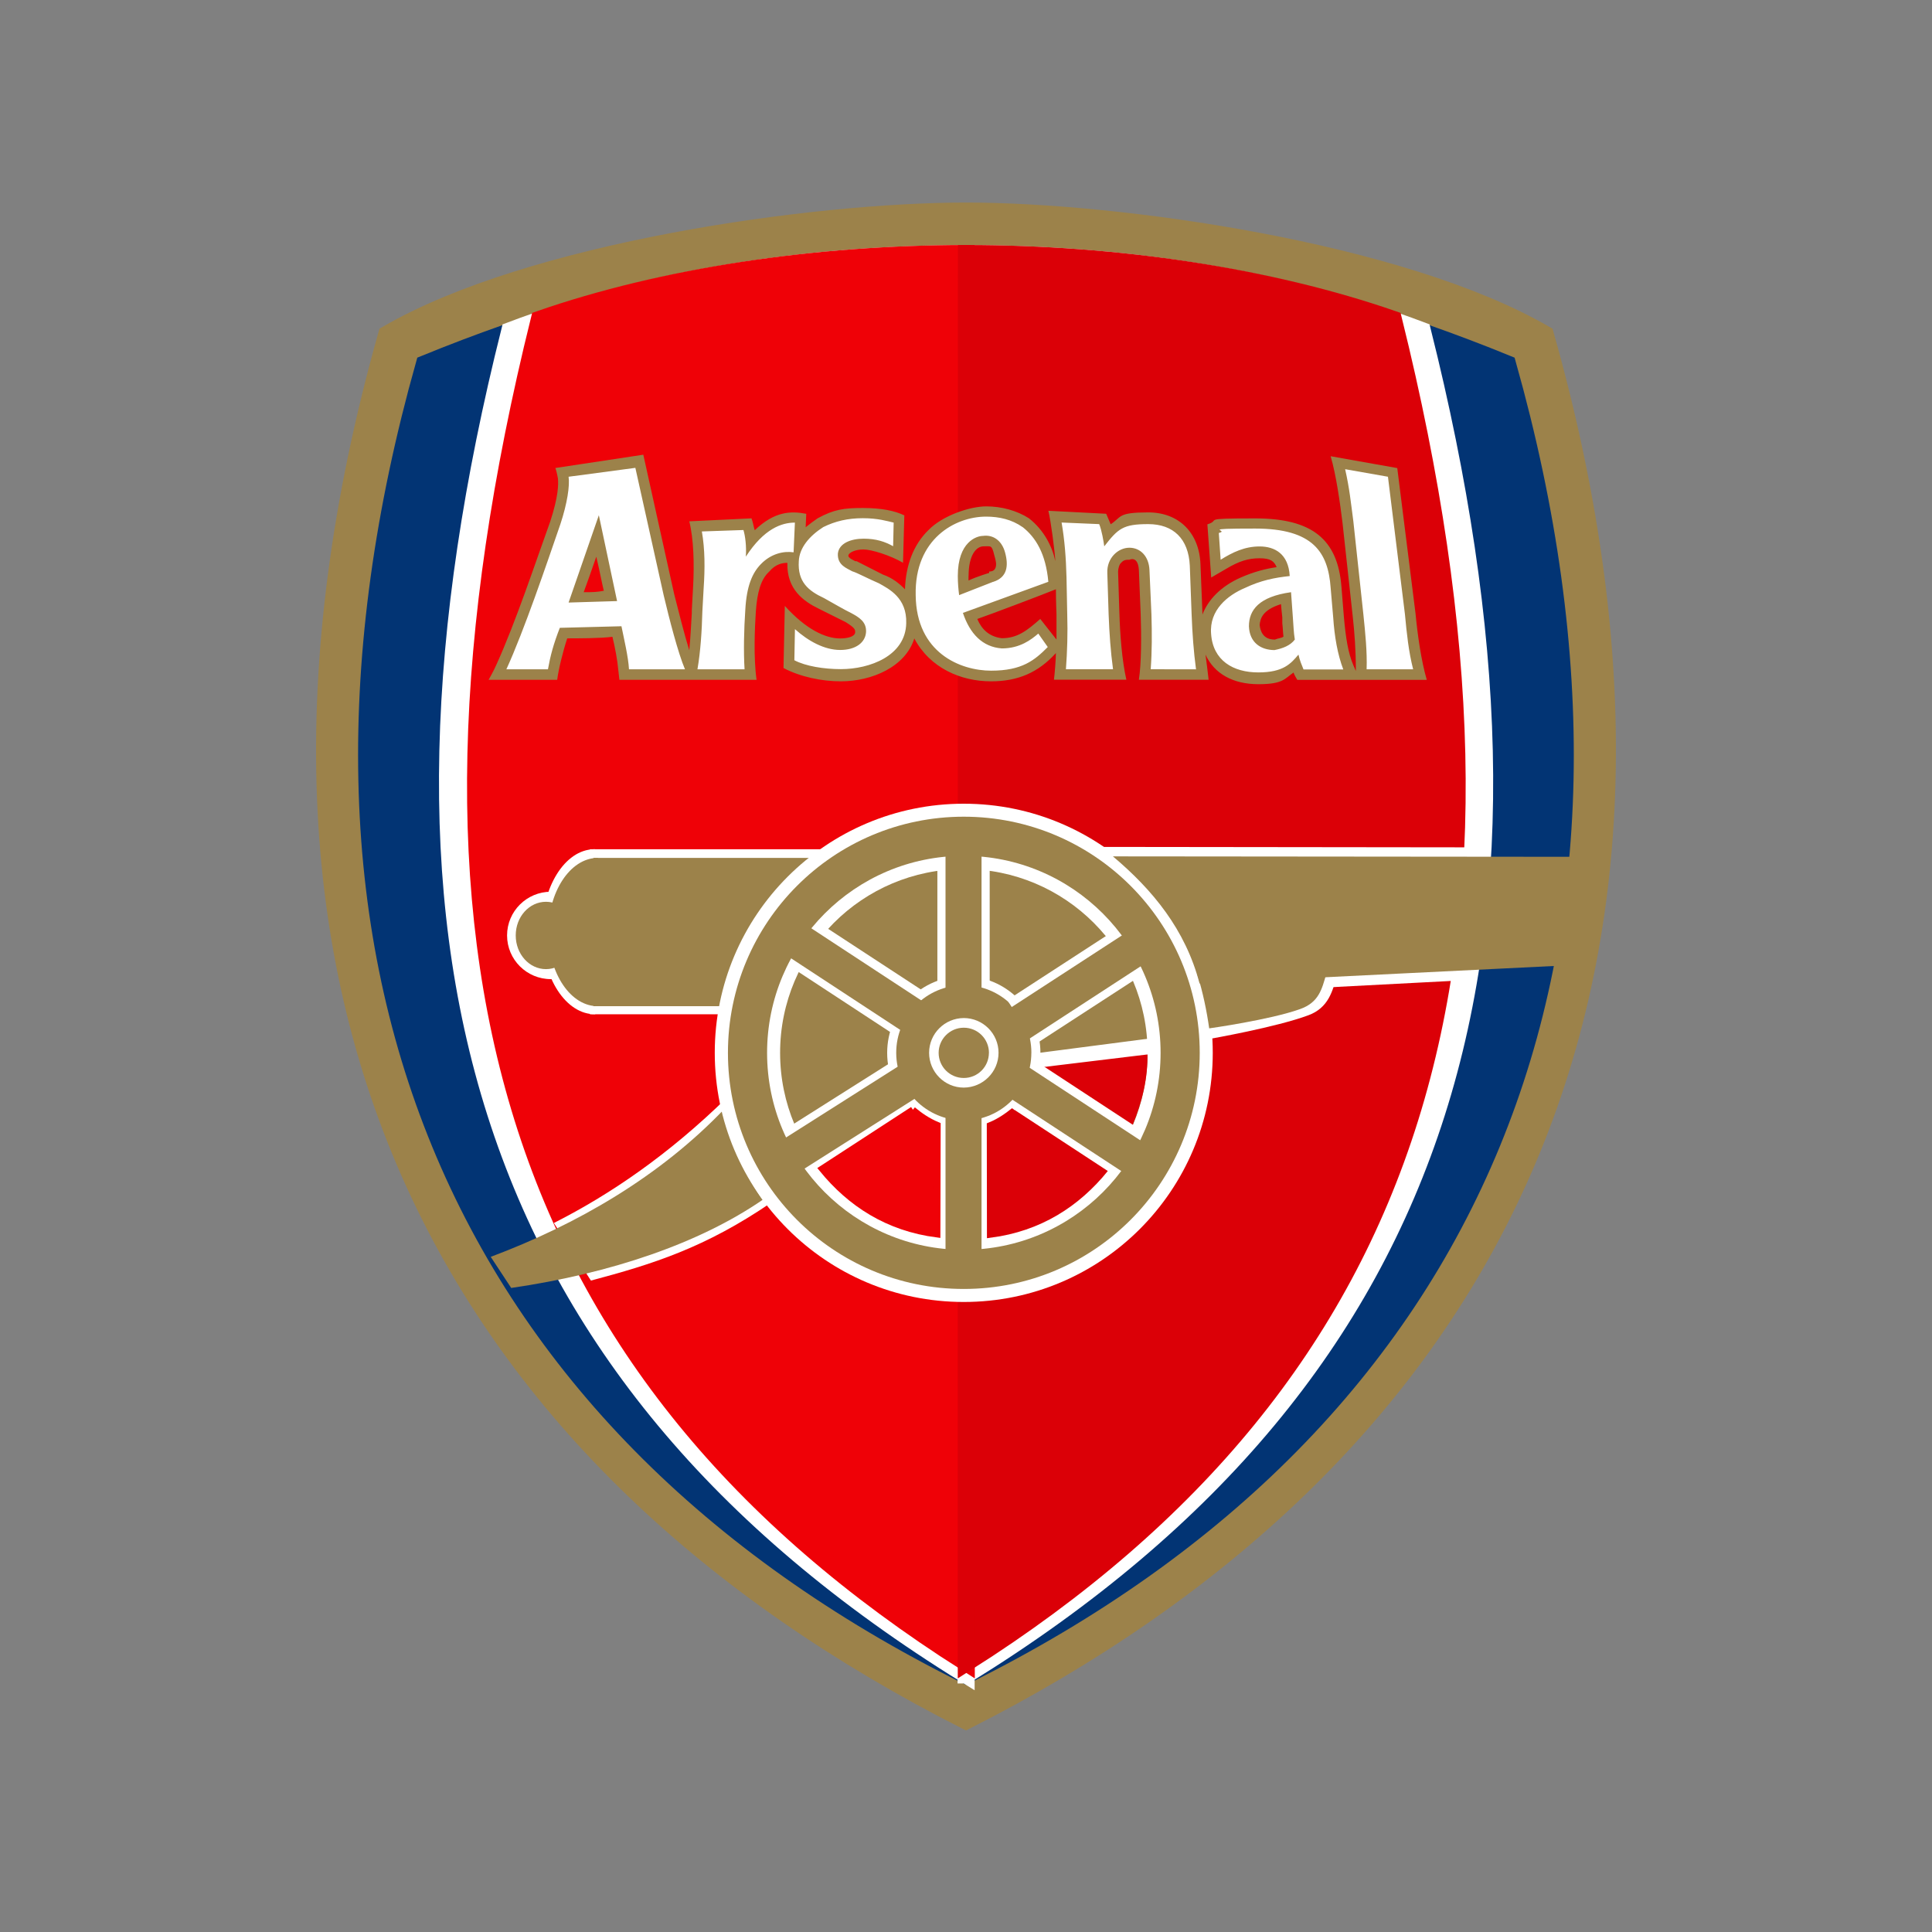 <svg xml:space="preserve" style="enable-background:new 0 0 500 500;" viewBox="0 0 500 500" y="0px" x="0px" xmlns:xlink="http://www.w3.org/1999/xlink" xmlns="http://www.w3.org/2000/svg" id="Layer_1" version="1.1">
<rect x="0" y="0" width="500" height="500" fill="#808080" stroke="none"/>
<style type="text/css">
	.st0{fill:#9C824A;stroke:#9C824A;stroke-width:4.4;stroke-miterlimit:10;}
	.st1{fill:#023474;stroke:#023474;stroke-width:4.4;stroke-miterlimit:10;}
	.st2{fill:#FFFFFF;stroke:#FFFFFF;stroke-width:4.4;stroke-miterlimit:10;}
	.st3{fill:#EF0107;stroke:#EF0107;stroke-width:4.4;stroke-miterlimit:10;}
	.st4{fill:#DB0007;stroke:#DB0007;stroke-width:4.4;stroke-miterlimit:10;}
	.st5{fill:#FFFFFF;}
	.st6{fill:#9C824A;}
	.st7{fill:#EF0107;stroke:#EF0107;stroke-width:1.7;stroke-miterlimit:10;}
	.st8{fill:#DB0007;stroke:#DB0007;stroke-width:1.7;stroke-miterlimit:10;}
	.st9{fill:#DB0007;}
	.st10{fill:#FFFFFF;stroke:#FFFFFF;stroke-width:1.7;stroke-miterlimit:10;}
</style>
<g>
	<g id="Layer_1_00000166673806911498476670000000800113818156164279_">
		<g>
			<g>
				<path d="M250,54.62c-39.63,0-112.7,10.26-149.92,31.9C51.09,260.23,117.72,378.34,250,445.38
					c132.28-67.04,198.91-185.75,149.92-358.86C362.66,64.88,289.63,54.62,250,54.62L250,54.62L250,54.62z" class="st0"></path>
				<path d="M250,65.77c-38.94,0-82.77,4.98-140.18,28.42C67.08,245.82,116.67,367.35,250,433.59
					c133.33-66.24,182.89-187.77,140.15-339.4C332.73,70.75,288.94,65.77,250,65.77L250,65.77L250,65.77z" class="st1"></path>
				<path d="M249.83,65.64c-38.75,0-80.35,5.75-117.91,19.96c-38.94,155.25-10.2,268.61,118.11,347.89l-0.22-367.85
					L249.83,65.64z M250.04,433.48c128.33-79.27,157.01-192.64,118.07-347.89C330.58,71.37,289,65.63,250.24,65.63l-0.22,367.85
					H250.04z" class="st2"></path>
				<path d="M250.04,65.61c-38.98,0-78.42,5.9-110.47,17.05c-40.33,162.72-7.94,272.6,110.51,347.71L250.04,65.61
					L250.04,65.61z" class="st3"></path>
				<path d="M250.11,65.61c38.98,0,78.42,5.9,110.51,17.05c40.33,162.72,7.94,272.6-110.55,347.71L250.11,65.61
					L250.11,65.61z" class="st4"></path>
			</g>
			<path d="M199.7,311.15c-17.2,11.79-30.89,16.04-46.77,20.26l-9.59-14.9c14.6-7.39,29.71-17.69,44.93-32.59
				C189.55,298.37,196.29,308.63,199.7,311.15L199.7,311.15L199.7,311.15z" class="st5"></path>
			<path d="M197.36,310.52c-16.32,11.2-39.05,19-65.06,22.8l-5.3-8.05c22.28-8.35,43.81-20.8,60.49-38.3
				c2.53,11.2,6.37,18.65,9.88,23.55l0,0H197.36z" class="st6"></path>
			<path d="M153.89,242.09c0,6.25-5.05,11.31-11.31,11.31s-11.35-5.05-11.35-11.31c0-6.25,5.09-11.31,11.35-11.31
				S153.89,235.84,153.89,242.09z" class="st5"></path>
			<path d="M152.67,219.79v42.7h33.62c2.19-14.32,10.32-29.5,28.72-42.7h-62.36H152.67z" class="st5"></path>
			<path d="M154.04,262.48c-7.51,0.11-13.69-9.3-13.8-21.1c-0.07-11.79,5.93-21.45,13.46-21.6h0.26" class="st5"></path>
			<path d="M149.13,242.09c0,4.83-3.52,8.72-7.83,8.72c-4.31,0-7.83-3.88-7.83-8.72c0-4.85,3.52-8.71,7.83-8.71
				C145.63,233.39,149.13,237.26,149.13,242.09z M153.59,222.02v38.38h33.38c2.64-12.75,9.12-26.28,25.29-38.38h-58.65
				L153.59,222.02z" class="st6"></path>
			<path d="M154.84,260.4c-7.06,0.15-12.84-8.35-12.96-18.93c-0.07-10.58,5.6-19.3,12.66-19.45h0.22" class="st6"></path>
			<path d="M313.86,272.47c0,35.63-28.83,64.48-64.44,64.48s-64.44-28.85-64.44-64.48S213.85,208,249.42,208
				S313.86,236.85,313.86,272.47L313.86,272.47z" class="st5"></path>
			<path d="M310.49,272.47c0,33.75-27.33,61.11-61.07,61.11s-61.03-27.35-61.03-61.11s27.33-61.11,61.03-61.11
				C283.16,211.37,310.49,238.72,310.49,272.47L310.49,272.47z" class="st6"></path>
			<path d="M300.36,272.47c0,28.16-22.8,50.98-50.94,50.98c-28.14,0-50.9-22.82-50.9-50.98s22.8-50.98,50.9-50.98
				S300.36,244.32,300.36,272.47L300.36,272.47z" class="st5"></path>
			<path d="M296.99,272.47c0,26.28-21.3,47.57-47.57,47.57s-47.53-21.27-47.53-47.57s21.3-47.57,47.53-47.57
				C275.69,224.9,296.99,246.17,296.99,272.47z" class="st6"></path>
			<path d="M269.25,272.47c0.04,10.95-8.86,19.84-19.79,19.88c-10.97,0-19.86-8.89-19.86-19.84v-0.04
				c0-10.95,8.86-19.84,19.83-19.84c10.93-0.04,19.83,8.86,19.83,19.81L269.25,272.47L269.25,272.47z" class="st5"></path>
			<path d="M266.91,272.47c0,9.66-7.79,17.5-17.45,17.5s-17.49-7.81-17.52-17.47v-0.04c0-9.66,7.83-17.5,17.49-17.5
				c9.66,0,17.49,7.81,17.49,17.47V272.47L266.91,272.47z" class="st6"></path>
			<path d="M258.42,272.47c0,4.94-4.03,8.97-9,9c-4.94,0-8.97-4.03-8.97-9s4.03-8.97,8.97-9c4.96,0,9,4.03,9,8.99l0,0
				V272.47z" class="st5"></path>
			<path d="M255.93,272.47c0,3.59-2.9,6.51-6.5,6.51l0,0c-3.59,0-6.51-2.9-6.51-6.5l0,0c0-3.59,2.92-6.51,6.51-6.51
				s6.51,2.9,6.51,6.5c0,0,0,0,0,0.02L255.93,272.47z" class="st6"></path>
			<path d="M242.59,223.82h13.54v31.6h-13.54V223.82z" class="st5"></path>
			<path d="M244.7,219.27h9.32v40.18h-9.32V219.27z" class="st6"></path>
			<path d="M287.14,241.64l7.39,11.34l-26.49,17.2l-7.36-11.35L287.14,241.64z" class="st5"></path>
			<path d="M292.09,240.95l5.09,7.84l-33.66,21.9l-5.09-7.86l33.66-21.87V240.95z" class="st6"></path>
			<path d="M230.44,275.04l7.25,11.42L211,303.38l-7.25-11.46L230.44,275.04z" class="st5"></path>
			<path d="M234.97,274.38l5.02,7.9l-33.89,21.49l-5.02-7.9L234.97,274.38z" class="st6"></path>
			<path d="M242.59,290.6h13.54v31.6h-13.54V290.6z" class="st5"></path>
			<path d="M244.7,286.1h9.32v40.14h-9.32V286.1z" class="st6"></path>
			<path d="M236.22,287.23c1.83,1.54,3.84,2.92,6.37,3.99l-0.07,28.19c-12.77-1.65-22.43-7.94-29.75-16.92l23.49-15.28" class="st7"></path>
			<path d="M262.6,287.34c-1.87,1.5-3.84,2.92-6.37,3.95l0.04,28.19c12.77-1.65,22.43-7.94,29.75-16.92l-23.46-15.24" class="st8"></path>
			<path d="M269,275.53l27.95-3.37c0.22,7-1.46,13.14-3.84,19.04l-24.19-15.67" class="st9"></path>
			<path d="M269.04,275.41c0.11-0.43,0.07-0.84,0.26-2.12l27.59-3.59c0.11,1.27,0.04,1.76,0,2.34l-27.84,3.37H269.04z" class="st10"></path>
			<path d="M309.87,252.16h36.19c-1.14,4.29-2.23,8.65-7.43,10.58c-8.31,3.11-25.54,6.12-25.54,6.12
				C312.75,264.14,311.7,257.72,309.87,252.16L309.87,252.16z" class="st5"></path>
			<path d="M284.65,219.18l94.56,0.11l-3.33,34.56l-64.59,3.37C307.81,241.77,296.07,227,284.65,219.18L284.65,219.18
				L284.65,219.18z" class="st5"></path>
			<path d="M288.02,221.63l120.71,0.11l-4.61,28.16l-93.68,4.61C306.76,240.52,298.3,230.3,288.02,221.63L288.02,221.63
				L288.02,221.63z" class="st6"></path>
			<path d="M309.87,252.16h33.34c-1.1,3.8-1.87,7.28-6.78,9c-7.79,2.79-23.49,4.98-23.49,4.98
				C312.29,261.58,311.33,256.92,309.87,252.16L309.87,252.16z M273.27,168.97c0,1.54-0.34,5.75-0.51,6.93h18.74
				c-1.14-4.98-1.65-11.91-1.8-17.24c0,0.37-0.34-10.73-0.34-10.73c0-0.77,0.34-1.95,0.81-2.3c0.66-0.77,1.31-0.77,2.12-0.77
				c0.81-0.37,2.27-0.37,2.45,2.68l0.47,11.49c0.19,5.37,0.19,12.67-0.47,16.89h18.05c-0.15-1.54-0.66-5.39-0.81-6.51
				c2.27,4.98,7.17,7.66,13.69,7.66s6.83-1.5,9.12-3.03c0,0.37,0.95,1.91,0.95,1.91h33.51c-1.46-4.98-2.42-11.91-2.92-17.24
				l-4.72-37.57l-17.24-3.07c1.46,4.98,2.45,12.26,3.07,17.24l2.64,24.17c0.47,4.21,0.81,8.82,0.81,13.8v0.37l-0.66-1.54
				c-1.31-3.07-1.95-6.89-2.45-12.64l-0.62-7.69c-0.99-12.26-7.64-17.62-22.32-17.62s-8.59,0.37-12.37,1.54l0.99,13.76l3.91-2.27
				c3.26-1.95,5.67-2.71,8.59-2.71c2.92,0,3.76,0.77,4.44,2.3c-2.77,0.39-5.86,1.18-9.29,2.68c-5.2,2.3-8.46,5.78-9.92,9.59v-0.37
				l-0.51-12.67c-0.3-8.05-5.52-13.4-13.5-13.4s-6.81,1.14-9.73,3.07c-0.19-0.41-0.34-0.77-0.51-1.18l-0.66-1.54l-14.96-0.77
				c0.66,2.71,1.65,10.37,1.8,13.03c-0.81-3.8-2.92-8.01-6.85-11.1c-3.07-1.95-6.98-3.07-11.05-3.07s-11.23,2.3-14.96,6.16
				c-3.91,3.8-5.86,9.19-6.05,15.31c-1.46-1.54-3.41-3.03-5.67-3.8l-6.85-3.48h-0.34c-1.61-0.77-1.8-1.14-1.8-1.5
				c0.19-0.77,1.8-1.54,3.91-1.54s6.98,1.54,10.24,3.44l0.34-12.26c-2.45-1.18-5.86-1.91-10.76-1.91c-4.9,0-7.47,0.37-11.7,2.68
				c-1.05,0.73-2.08,1.5-3.07,2.3l0.15-3.48c-3.91-0.73-8.12-0.73-13.33,4.25c-0.19-0.41-0.51-2.3-0.84-3.07l-16.1,0.77
				c1.14,4.59,1.31,11.1,0.99,16.85l-0.34,6.16v0.77c-0.19,3.07-0.34,6.51-0.66,9.59c-1.31-4.25-2.75-10-3.91-14.57l-7.98-36.04
				l-22.76,3.44c0.15,0.37,0.47,1.54,0.66,2.68c0.15,1.54,0.15,4.61-1.98,11.14c-3.73,10.33-8.93,26.08-13.98,37.16
				c-0.66,1.54-1.98,3.84-1.98,3.84h17.75c0.34-2.68,1.46-7.28,2.6-10.73c2.45,0,8.78,0,11.7-0.41c0.66,2.71,1.31,6.16,1.5,8.46
				l0.3,2.68h35.5c-0.81-5.75-0.47-13.4-0.19-17.65c0.34-4.98,1.31-8.42,3.44-10.33c1.61-1.95,3.41-2.3,4.72-2.3
				c-0.19,6.89,4.21,9.96,8.12,11.87l6.98,3.48c2.45,1.54,2.45,1.91,2.45,2.68c-0.15,1.14-2.12,1.54-3.91,1.54
				c-3.73,0-8.78-2.3-14.3-8.42l-0.34,16.08c4.4,2.3,9.92,3.44,14.83,3.44c8.12,0,16.76-3.8,19.02-11.1
				c4.06,7.66,12.04,11.1,19.86,11.1c6.98,0,12.19-2.27,16.76-7.28l0,0L273.27,168.97z M151.06,153.26c0.99-2.68,1.8-4.98,3.26-9.19
				c0.99,4.21,1.46,6.89,1.95,8.82C154.32,153.26,153.34,153.26,151.06,153.26L151.06,153.26z M250.67,149.05
				c0-5.35,1.95-7.66,3.88-7.66s2.12-0.41,2.77,2.3c0.34,1.14,0.47,1.91,0.47,2.27c0,1.54-0.8,1.95-1.8,1.95v0.37
				c0,0-2.75,0.77-5.34,1.95v-1.18H250.67z M269.21,160.19c-3.44,3.03-5.9,4.98-9.96,4.98c-3.26-0.41-5.2-2.3-6.33-4.98
				c3.41-1.18,16.57-6.16,20.35-7.69c0,3.07,0.15,6.51,0.15,6.51v6.51l-4.21-5.35V160.19z M329.88,165.52c-3.07,0-3.73-2.3-3.88-3.8
				c0.15-1.54,0.62-3.84,5.52-5.37c0.09,1.14,0.21,2.3,0.34,3.44v1.54c0.15,1.18,0.15,2.3,0.3,3.44c-0.62,0.41-1.42,0.41-2.27,0.77" class="st6"></path>
			<path d="M231.28,135.25c-1.61-0.37-4.06-1.14-7.98-1.14c-3.91,0-7.13,0.77-10.24,2.3c-3.59,2.3-6.18,5.35-6.33,8.82
				c-0.34,5.35,2.45,7.66,6.51,9.55c2.75,1.54,5.37,3.07,6.98,3.84c2.12,1.14,4.06,2.3,3.91,4.98c-0.19,2.68-2.64,4.61-6.7,4.61
				s-8.27-2.3-11.7-5.39l-0.15,8.05c2.92,1.54,7.64,2.3,12.04,2.3c7.47,0,16.76-3.44,16.91-11.91c0.19-6.51-4.4-8.82-7.13-10.33
				c-2.79-1.18-5.56-2.71-6.83-3.07c-1.31-0.77-3.91-1.54-3.73-4.61c0.3-2.68,3.41-3.84,6.66-3.84s5.52,0.77,7.64,1.95
				 M164.43,121.08l-17.28,2.3c0.34,2.3-0.34,6.89-2.12,12.26c-3.56,10.33-9.4,27.58-13.98,37.57h10.76
				c0.62-3.48,1.42-6.51,3.07-10.73l15.95-0.41c0.62,3.07,1.8,8.05,1.95,11.14h14.49c-1.8-4.25-4.06-13.03-5.52-19.19L164.43,121.08
				L164.43,121.08z M147.15,155.94l7.83-22.6l4.72,22.22 M205.72,135.25l-0.34,7.69c-2.6-0.39-5.86,0.37-8.44,3.03
				c-2.27,2.3-3.73,5.75-4.06,11.91c-0.34,4.98-0.47,10.73-0.19,15.33h-12.19c0.8-4.61,1.14-9.96,1.27-14.98l0.34-6.12
				c0.34-4.98,0.34-9.96-0.47-14.57l10.76-0.37c0.47,1.54,0.81,4.21,0.62,6.89C197.75,136.78,202.32,135.25,205.72,135.25
				 M359.2,123.38l-11.08-1.95c1.14,5.02,1.46,8.46,2.12,13.44l2.6,24.13c0.51,4.98,0.99,9.59,0.84,14.21h12.04
				c-1.18-4.61-1.65-9.23-2.12-14.21 M309.53,173.22c-0.62-4.61-0.95-9.23-1.14-14.21l-0.47-12.64
				c-0.34-6.93-4.25-10.73-10.76-10.73s-7.79,1.14-11.38,5.75c-0.15-1.18-0.66-4.21-1.31-5.75l-9.73-0.41
				c0.8,4.61,1.14,9.19,1.27,14.17l0.19,9.59c0.15,4.98,0,9.59-0.34,14.21h12.19c-0.62-4.61-0.95-9.23-1.14-14.21l-0.34-10.73
				c-0.15-3.84,2.79-6.51,5.71-6.51c2.92,0,5.05,2.3,5.2,5.75l0.51,11.49c0.15,4.98,0.15,9.59-0.19,14.21 M347.63,173.22
				c-1.46-3.84-2.27-8.46-2.6-13.44l-0.66-7.66c-0.66-9.19-4.53-15.33-19.54-15.33s-6.33,0.41-9.4,1.14l0.47,6.93
				c3.07-1.91,6.18-3.44,10.09-3.44c3.91,0,7.47,1.91,7.79,7.66c-3.91,0.41-7.51,1.14-11.57,3.07c-4.53,1.91-9.27,5.75-8.78,11.87
				c0.47,6.93,5.71,10,12.22,10s8.44-2.3,10.39-4.61c0.34,1.54,0.84,2.68,1.31,3.84h10.24L347.63,173.22z M329.88,168.24
				c-3.59,0-6.51-1.95-6.66-6.16c0-4.21,2.6-7.66,10.9-8.82l0.47,6.51c0.19,2.3,0.19,3.84,0.51,5.75c-1.16,1.54-3.11,2.3-5.24,2.71
				 M264.64,136.41c-2.77-1.95-6.03-2.71-9.44-2.71c-7.98,0-18.55,5.75-18.22,20.33c0.15,14.94,11.57,19.54,19.54,19.54
				c7.98,0,11.23-2.68,14.64-6.12l-2.45-3.48c-1.8,1.54-4.72,3.84-9.44,3.84c-5.05-0.37-8.27-3.84-10.07-9.19l22.11-8.05
				c-0.66-7.28-3.26-11.49-6.66-14.17l0,0L264.64,136.41z M257,150.58l-8.78,3.44c-0.19-1.54-0.34-3.07-0.34-4.98
				c0-8.82,4.87-10.35,6.51-10.35c2.6-0.37,4.87,1.18,5.71,4.25c0.95,3.44,0.62,6.51-3.11,7.66 M204.92,250.4l7.43-11.31
				l26.42,17.28l-7.43,11.35L204.92,250.4L204.92,250.4z" class="st5"></path>
			<path d="M202.47,246.53l5.13-7.84l33.55,22l-5.13,7.84L202.47,246.53z" class="st6"></path>
			<path d="M261.31,286.42l7.43-11.35l26.42,17.32l-7.43,11.34L261.31,286.42L261.31,286.42z" class="st5"></path>
			<path d="M258.86,282.55l5.13-7.84l33.55,22l-5.13,7.81l-33.55-21.98L258.86,282.55z" class="st6"></path>
		</g>
	</g>
</g>
</svg>
